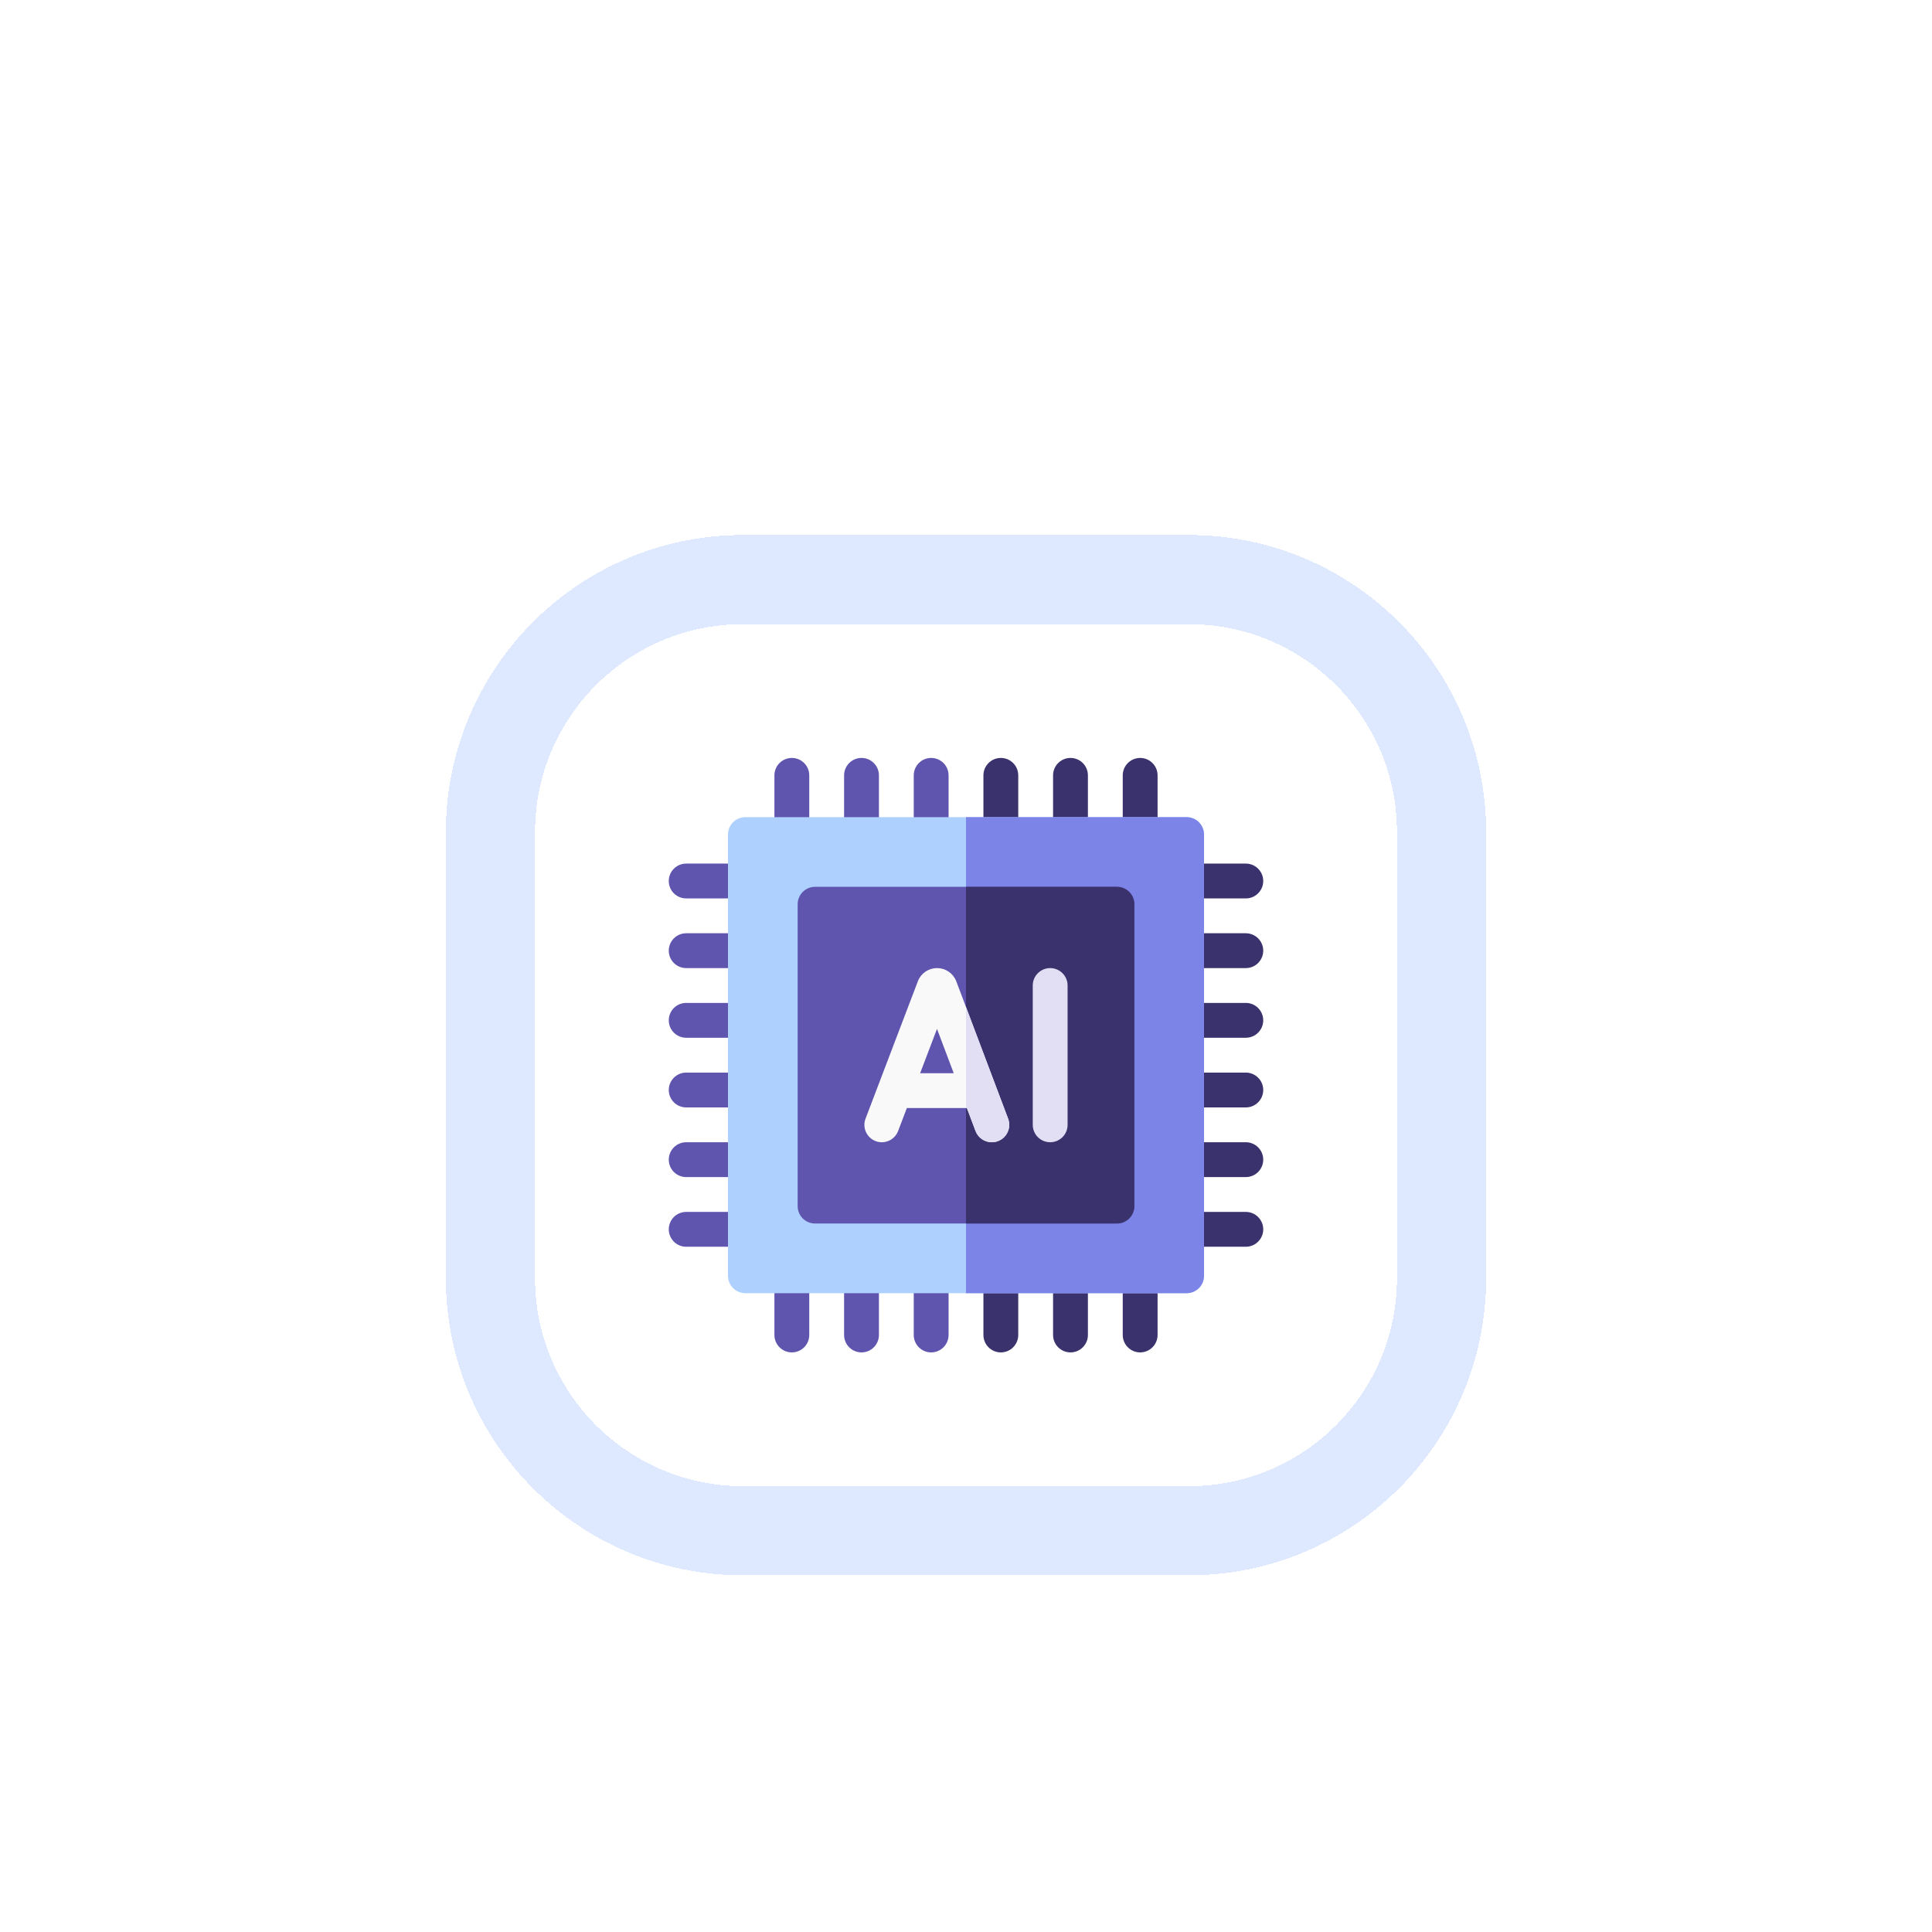 <svg xmlns="http://www.w3.org/2000/svg" width="130" height="130" viewBox="0 0 130 130" fill="none"><g filter="url(#filter0_dd_600_468)"><path d="M30 32C30 20.954 38.954 12 50 12H80C91.046 12 100 20.954 100 32V62C100 73.046 91.046 82 80 82H50C38.954 82 30 73.046 30 62V32Z" fill="white" shape-rendering="crispEdges"></path><path d="M50 15H80C89.389 15 97 22.611 97 32V62C97 71.389 89.389 79 80 79H50C40.611 79 33 71.389 33 62V32C33 22.611 40.611 15 50 15Z" stroke="#DEE9FF" stroke-width="6" shape-rendering="crispEdges"></path><g clip-path="url(#clip0_600_468)"><path d="M75.547 33.328H77.891V28.172C77.891 27.525 77.366 27 76.719 27C76.072 27 75.547 27.525 75.547 28.172V33.328Z" fill="#39326C"></path><path d="M70.859 33.328H73.203V28.172C73.203 27.525 72.678 27 72.031 27C71.384 27 70.859 27.525 70.859 28.172V33.328Z" fill="#39326C"></path><path d="M66.172 33.328H68.516V28.172C68.516 27.525 67.991 27 67.344 27C66.697 27 66.172 27.525 66.172 28.172V33.328Z" fill="#39326C"></path><path d="M61.484 33.328H63.828V28.172C63.828 27.525 63.303 27 62.656 27C62.009 27 61.484 27.525 61.484 28.172V33.328Z" fill="#5F55AF"></path><path d="M56.797 33.328H59.141V28.172C59.141 27.525 58.616 27 57.969 27C57.322 27 56.797 27.525 56.797 28.172V33.328Z" fill="#5F55AF"></path><path d="M52.109 33.328H54.453V28.172C54.453 27.525 53.928 27 53.281 27C52.634 27 52.109 27.525 52.109 28.172V33.328Z" fill="#5F55AF"></path><path d="M76.719 67C77.366 67 77.891 66.475 77.891 65.828V60.672H75.547V65.828C75.547 66.475 76.072 67 76.719 67Z" fill="#39326C"></path><path d="M72.031 67C72.678 67 73.203 66.475 73.203 65.828V60.672H70.859V65.828C70.859 66.475 71.384 67 72.031 67Z" fill="#39326C"></path><path d="M67.344 67C67.991 67 68.516 66.475 68.516 65.828V60.672H66.172V65.828C66.172 66.475 66.697 67 67.344 67Z" fill="#39326C"></path><path d="M62.656 67C63.303 67 63.828 66.475 63.828 65.828V60.672H61.484V65.828C61.484 66.475 62.009 67 62.656 67Z" fill="#5F55AF"></path><path d="M57.969 67C58.616 67 59.141 66.475 59.141 65.828V60.672H56.797V65.828C56.797 66.475 57.322 67 57.969 67Z" fill="#5F55AF"></path><path d="M53.281 67C53.928 67 54.453 66.475 54.453 65.828V60.672H52.109V65.828C52.109 66.475 52.634 67 53.281 67Z" fill="#5F55AF"></path><path d="M46.172 36.453H51.328V34.109H46.172C45.525 34.109 45 34.634 45 35.281C45 35.928 45.525 36.453 46.172 36.453Z" fill="#5F55AF"></path><path d="M46.172 41.141H51.328V38.797H46.172C45.525 38.797 45 39.322 45 39.969C45 40.616 45.525 41.141 46.172 41.141Z" fill="#5F55AF"></path><path d="M46.172 45.828H51.328V43.484H46.172C45.525 43.484 45 44.009 45 44.656C45 45.303 45.525 45.828 46.172 45.828Z" fill="#5F55AF"></path><path d="M46.172 50.516H51.328V48.172H46.172C45.525 48.172 45 48.697 45 49.344C45 49.991 45.525 50.516 46.172 50.516Z" fill="#5F55AF"></path><path d="M46.172 55.203H51.328V52.859H46.172C45.525 52.859 45 53.384 45 54.031C45 54.678 45.525 55.203 46.172 55.203Z" fill="#5F55AF"></path><path d="M46.172 59.891H51.328V57.547H46.172C45.525 57.547 45 58.072 45 58.719C45 59.366 45.525 59.891 46.172 59.891Z" fill="#5F55AF"></path><path d="M78.672 34.109V36.453H83.828C84.475 36.453 85 35.928 85 35.281C85 34.634 84.475 34.109 83.828 34.109H78.672Z" fill="#39326C"></path><path d="M78.672 41.141H83.828C84.475 41.141 85 40.616 85 39.969C85 39.322 84.475 38.797 83.828 38.797H78.672V41.141Z" fill="#39326C"></path><path d="M78.672 45.828H83.828C84.475 45.828 85 45.303 85 44.656C85 44.009 84.475 43.484 83.828 43.484H78.672V45.828Z" fill="#39326C"></path><path d="M78.672 50.516H83.828C84.475 50.516 85 49.991 85 49.344C85 48.697 84.475 48.172 83.828 48.172H78.672V50.516Z" fill="#39326C"></path><path d="M78.672 55.203H83.828C84.475 55.203 85 54.678 85 54.031C85 53.384 84.475 52.859 83.828 52.859H78.672V55.203Z" fill="#39326C"></path><path d="M78.672 59.891H83.828C84.475 59.891 85 59.366 85 58.719C85 58.072 84.475 57.547 83.828 57.547H78.672V59.891Z" fill="#39326C"></path><path d="M79.844 30.984H50.156C49.509 30.984 48.984 31.509 48.984 32.156V61.844C48.984 62.491 49.509 63.016 50.156 63.016H79.844C80.491 63.016 81.016 62.491 81.016 61.844V32.156C81.016 31.509 80.491 30.984 79.844 30.984Z" fill="#AED0FF"></path><path d="M81.016 61.844V32.156C81.016 31.509 80.491 30.984 79.844 30.984H65V63.016H79.844C80.491 63.016 81.016 62.491 81.016 61.844Z" fill="#7C84E8"></path><path d="M75.156 35.672H54.844C54.197 35.672 53.672 36.197 53.672 36.844V57.156C53.672 57.803 54.197 58.328 54.844 58.328H75.156C75.803 58.328 76.328 57.803 76.328 57.156V36.844C76.328 36.197 75.803 35.672 75.156 35.672Z" fill="#5F55AF"></path><path d="M76.328 57.156V36.844C76.328 36.197 75.803 35.672 75.156 35.672H65V58.328H75.156C75.803 58.328 76.328 57.803 76.328 57.156Z" fill="#39326C"></path><path d="M64.346 42.03C64.342 42.02 64.337 42.009 64.333 41.998C64.119 41.477 63.616 41.141 63.053 41.141C63.052 41.141 63.052 41.141 63.051 41.141C62.487 41.141 61.985 41.479 61.771 42.001C61.768 42.01 61.764 42.019 61.761 42.027L58.241 51.27C58.01 51.875 58.314 52.552 58.919 52.783C59.523 53.013 60.201 52.709 60.431 52.105L61.02 50.557H65.058L65.641 52.101C65.818 52.571 66.264 52.86 66.738 52.86C66.875 52.86 67.015 52.835 67.151 52.784C67.757 52.555 68.062 51.879 67.834 51.274L64.346 42.03ZM61.913 48.214L63.049 45.232L64.174 48.214H61.913Z" fill="#F9F9F9"></path><path d="M65.641 52.101C65.818 52.57 66.264 52.859 66.738 52.859C66.875 52.859 67.015 52.835 67.151 52.784C67.757 52.555 68.063 51.879 67.834 51.273L65 43.764V50.557H65.059L65.641 52.101Z" fill="#E2DFF4"></path><path d="M70.664 41.141C70.017 41.141 69.492 41.665 69.492 42.312V51.688C69.492 52.335 70.017 52.859 70.664 52.859C71.311 52.859 71.836 52.335 71.836 51.688V42.312C71.836 41.665 71.311 41.141 70.664 41.141Z" fill="#E2DFF4"></path></g></g><defs><filter id="filter0_dd_600_468" x="0" y="0" width="130" height="130" filterUnits="userSpaceOnUse" color-interpolation-filters="sRGB"><feOffset dy="18"></feOffset><feOffset dy="6"></feOffset></filter><clipPath id="clip0_600_468"><rect width="40" height="40" fill="white" transform="translate(45 27)"></rect></clipPath></defs></svg>